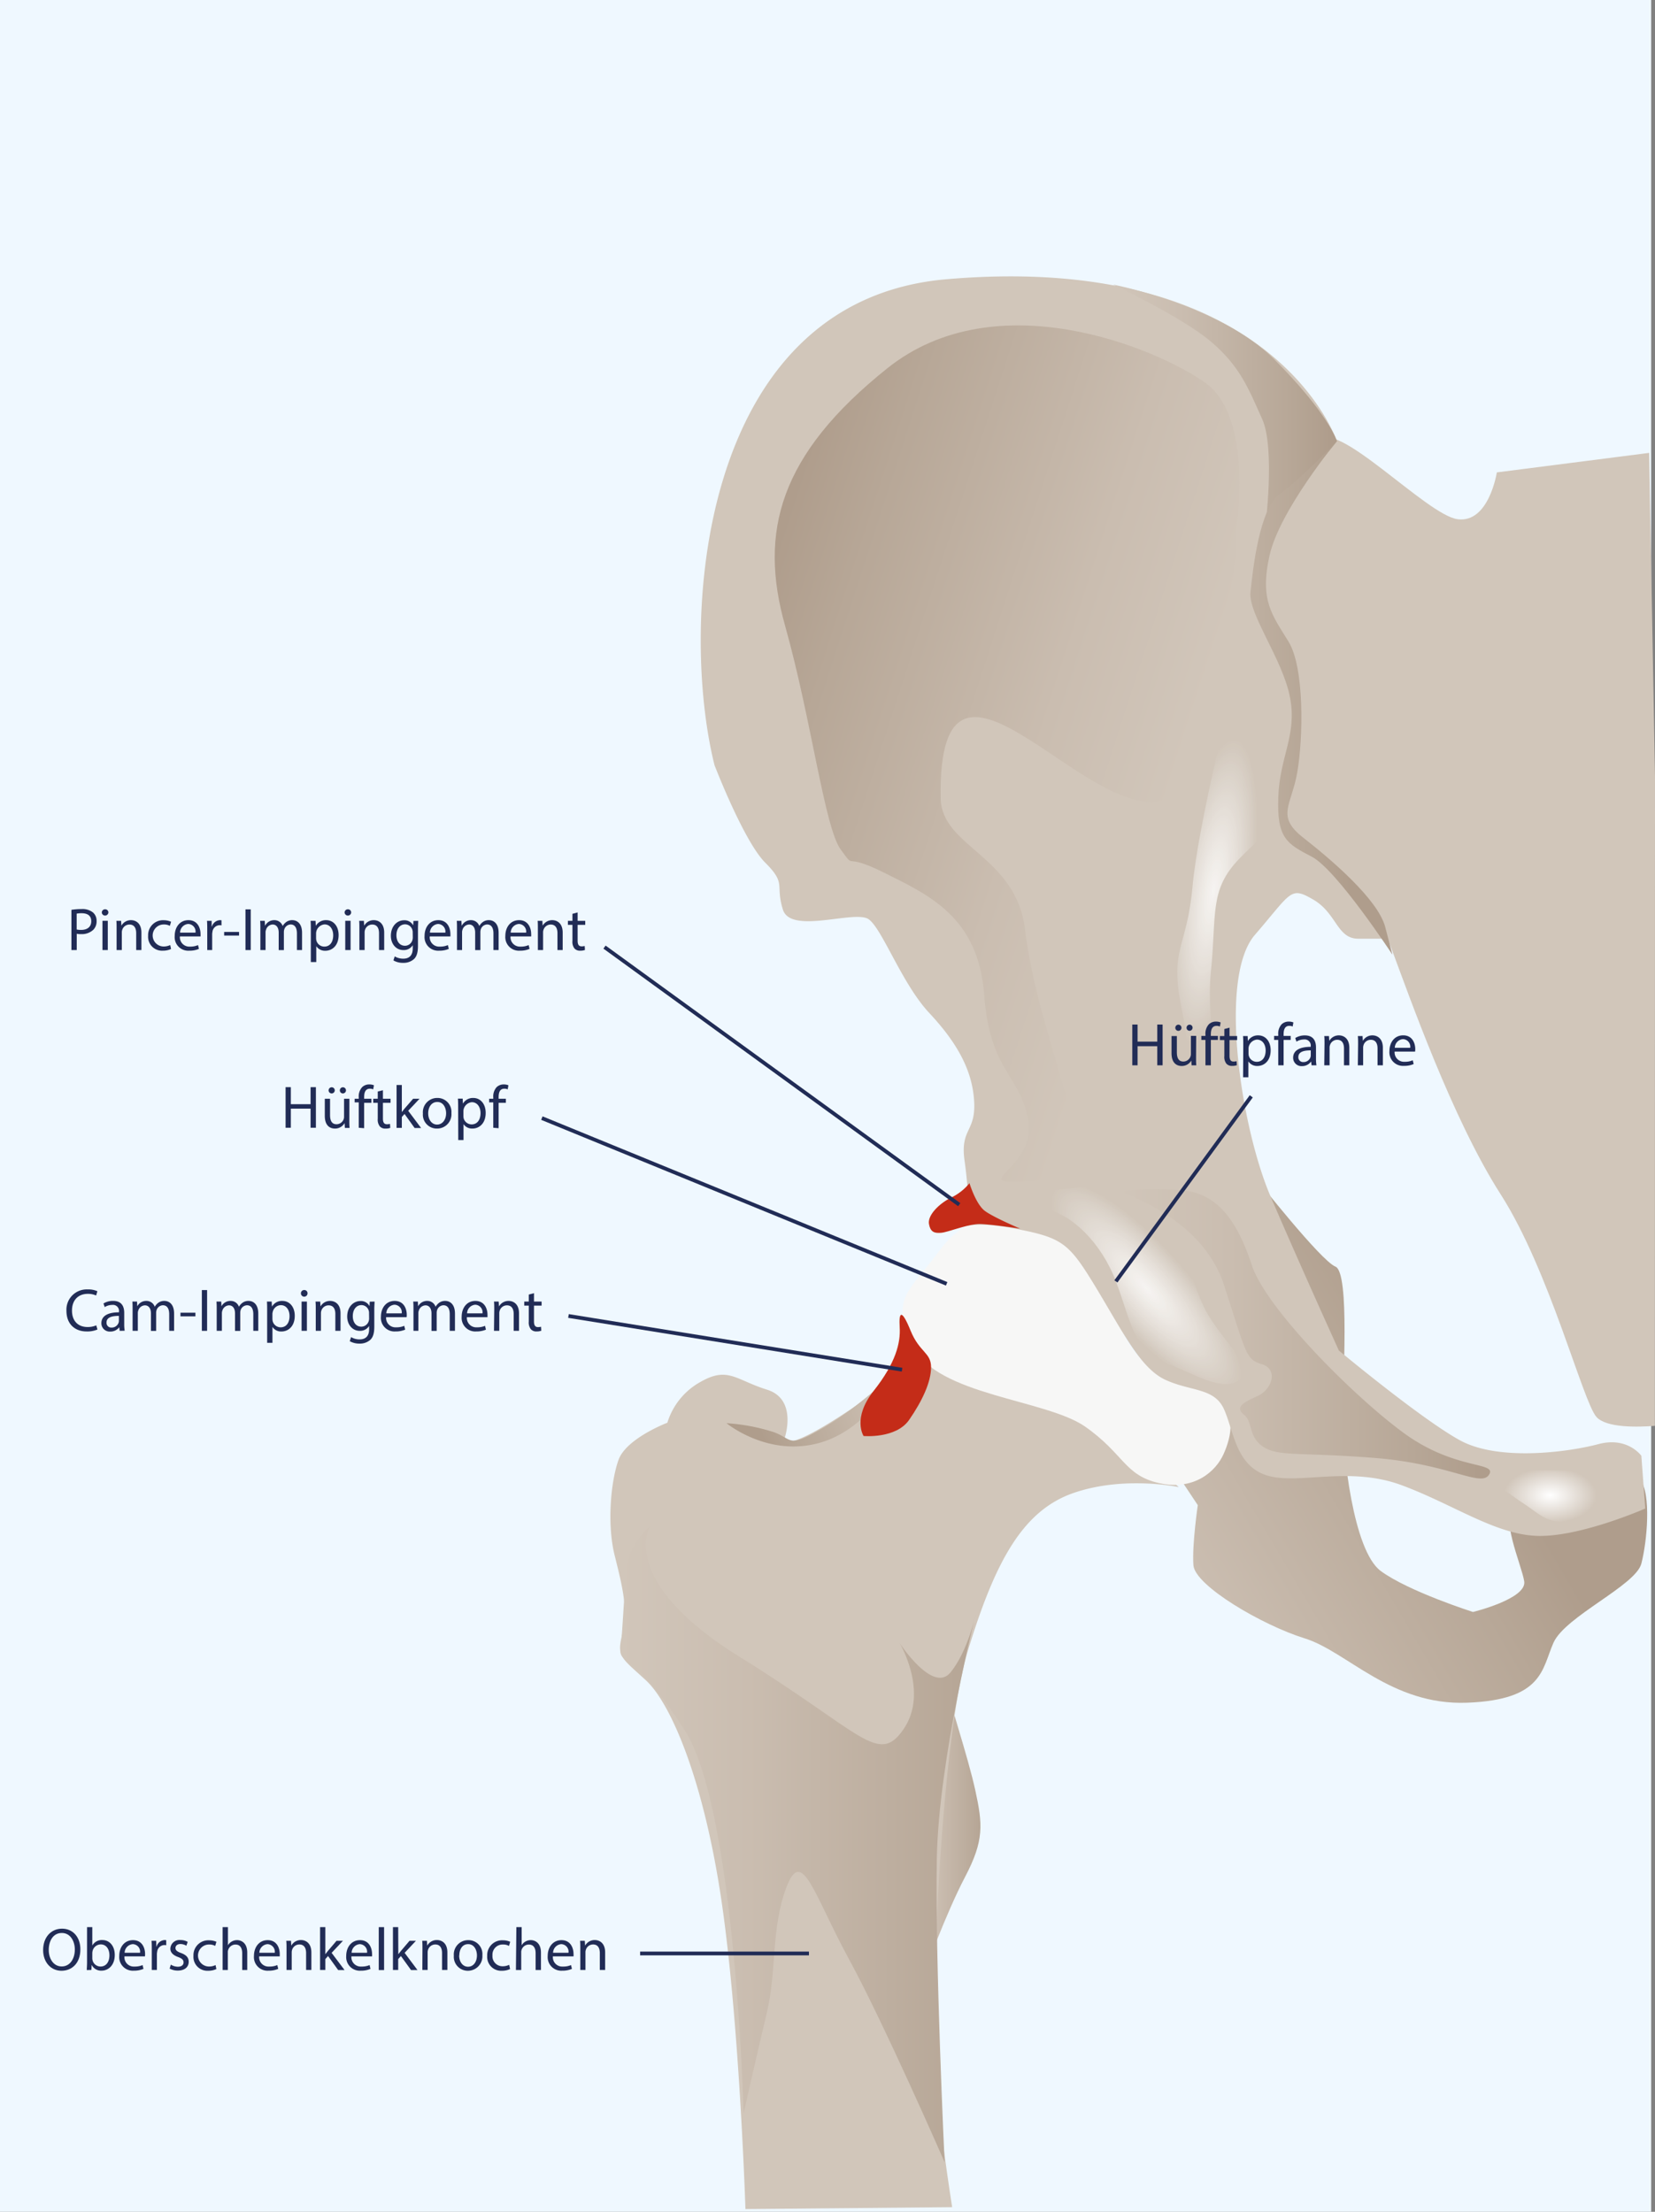 <?xml version="1.0" encoding="UTF-8"?>
<svg xmlns="http://www.w3.org/2000/svg" xmlns:xlink="http://www.w3.org/1999/xlink" viewBox="0 0 456.31 609.93">
  <rect x="0" y="0" width="456.31" height="609.93" fill="#808080" stroke="none"/>
  <defs>
    <style>.cls-1{fill:#eff8ff;}.cls-2{fill:#d1c6ba;}.cls-3{fill:url(#Unbenannter_Verlauf_25);}.cls-4{fill:url(#Unbenannter_Verlauf_25-2);}.cls-5{fill:url(#Unbenannter_Verlauf_25-3);}.cls-6{fill:url(#Unbenannter_Verlauf_25-4);}.cls-7{fill:#f7f7f6;}.cls-8{fill:url(#Unbenannter_Verlauf_25-5);}.cls-9{fill:url(#Unbenannter_Verlauf_25-6);}.cls-10{fill:url(#Unbenannter_Verlauf_25-7);}.cls-11{fill:url(#Unbenannter_Verlauf_20);}.cls-12{fill:url(#Unbenannter_Verlauf_15);}.cls-13{fill:url(#Unbenannter_Verlauf_20-2);}.cls-14{fill:url(#Unbenannter_Verlauf_25-8);}.cls-15{fill:#c42c18;}.cls-16{fill:#212c56;}</style>
    <linearGradient id="Unbenannter_Verlauf_25" x1="293.31" y1="448.44" x2="406.4" y2="381.97" gradientUnits="userSpaceOnUse">
      <stop offset="0" stop-color="#d1c6ba"></stop>
      <stop offset="0.3" stop-color="#cabdb0"></stop>
      <stop offset="0.79" stop-color="#b7a797"></stop>
      <stop offset="0.97" stop-color="#af9d8c"></stop>
    </linearGradient>
    <linearGradient id="Unbenannter_Verlauf_25-2" x1="251.96" y1="505.06" x2="273.98" y2="505.06" xlink:href="#Unbenannter_Verlauf_25"></linearGradient>
    <linearGradient id="Unbenannter_Verlauf_25-3" x1="171.07" y1="508.57" x2="288.67" y2="508.57" xlink:href="#Unbenannter_Verlauf_25"></linearGradient>
    <linearGradient id="Unbenannter_Verlauf_25-4" x1="253.78" y1="378.77" x2="208.91" y2="396.98" xlink:href="#Unbenannter_Verlauf_25"></linearGradient>
    <linearGradient id="Unbenannter_Verlauf_25-5" x1="306.85" y1="112.18" x2="368.6" y2="112.18" xlink:href="#Unbenannter_Verlauf_25"></linearGradient>
    <linearGradient id="Unbenannter_Verlauf_25-6" x1="322.88" y1="219.8" x2="200.39" y2="180.21" xlink:href="#Unbenannter_Verlauf_25"></linearGradient>
    <linearGradient id="Unbenannter_Verlauf_25-7" x1="308.33" y1="367.84" x2="410.85" y2="367.84" xlink:href="#Unbenannter_Verlauf_25"></linearGradient>
    <radialGradient id="Unbenannter_Verlauf_20" cx="317.48" cy="355.21" r="37.54" gradientTransform="matrix(0.66, 0.75, -0.23, 0.2, 188.27, 46.18)" gradientUnits="userSpaceOnUse">
      <stop offset="0" stop-color="#fff" stop-opacity="0.8"></stop>
      <stop offset="1" stop-color="#d1c6ba"></stop>
    </radialGradient>
    <radialGradient id="Unbenannter_Verlauf_15" cx="427.39" cy="412.36" r="12.82" gradientTransform="translate(0 164.95) scale(1 0.6)" gradientUnits="userSpaceOnUse">
      <stop offset="0" stop-color="#fff"></stop>
      <stop offset="1" stop-color="#d1c6ba"></stop>
    </radialGradient>
    <radialGradient id="Unbenannter_Verlauf_20-2" cx="334.89" cy="245.8" r="42.38" gradientTransform="translate(225.48 568.29) rotate(-81.72) scale(1 0.25)" xlink:href="#Unbenannter_Verlauf_20"></radialGradient>
    <linearGradient id="Unbenannter_Verlauf_25-8" x1="301.57" y1="192.49" x2="374.5" y2="192.49" xlink:href="#Unbenannter_Verlauf_25"></linearGradient>
  </defs>
  <g id="Ebene_2" data-name="Ebene 2">
    <g id="Ebene_1-2" data-name="Ebene 1">
      <rect class="cls-1" width="455.26" height="609.93"></rect>
      <path class="cls-2" d="M456.31,214.22l-1.61-89.33-42,5.38s-2.16,14-10.77,12.92-33.9-28.52-38.74-21.53-15.61,18.3-17.76,29.06-2.15,23.68,3.23,31.75,3.23,19.91,2.69,32.29-1.08,20.45,7,24.75,20.44,9.15,25.29,22.06,16.68,46.82,30.13,67.81,22.6,57,26.37,61.34c2.69,3.07,11.37,2.86,16.14,2.48Z"></path>
      <path class="cls-3" d="M346.4,325.07s17.76,22.6,21.8,24.22,2,32.28,2,41.57,2.83,36.72,10.5,42.37,25.42,11.3,25.42,11.3,14.94-3.63,14.13-8.47-6.86-17.76-2.83-22.2,31.48-10.09,34.71-6.05,2,17.35.41,23.4-21,14.53-24.22,21.8-2.82,15.74-23.81,16.54-33.09-14.12-44.8-17.75-30.27-14.53-30.67-20.18,1.21-16.55,1.21-16.55L323,404.17Z"></path>
      <path class="cls-4" d="M254.79,544.22s6-16.55,11.3-26.64,4.84-14.53,2.83-23.81-7.67-26.23-7.67-27.85S252,531.71,252,531.71Z"></path>
      <path class="cls-2" d="M248.06,366s5.92,9.68-13.45,22.6-18.3,8.07-18.3,8.07,3.77-10.76-4.84-13.45-10.76-6.46-18.29-2.16A19.32,19.32,0,0,0,184,392.34s-11.3,4.3-13.45,10.22-3.23,17.76-1.08,26.37,3.77,15.06,2.15,21.52-.54,6.46,6.46,12.92,16.14,28,21,61.88,6.45,83.94,6.45,83.94l57-.53s-3.76-23.68-4.84-39.29,1.61-89.32,9.15-114.08S282,416.55,296,411.71,325,410.09,325,410.09s-14.53-13.45-24.21-18.83-12.92-2.15-26.91-7.53S248.06,366,248.06,366Z"></path>
      <path class="cls-5" d="M179.19,420.86s-9.15,15.06,24.75,36.05,38.2,30.13,45.2,19.91-1.08-23.68-1.08-23.68,9.15,14,14,8.07,7-16.14,7-16.14-10.22,39.82-10.76,67.26,2.15,83.95,2.15,83.95-16.68-38.21-26.37-56-12.91-31.21-17.22-19.91-2.69,23.13-5.38,34.43-6.46,28-6.46,28-2.15-83.41-16.14-105.47-18.29-18.3-17.76-22.6,1.08-19.91,2.16-24.76S179.19,420.86,179.19,420.86Z"></path>
      <path class="cls-6" d="M248.74,376.33s-7.67,16.95-22.2,21.39-26.23-5.25-26.23-5.25a54.14,54.14,0,0,1,12.91,2.42c5.65,2,3.63,4.84,14.53-1.61S248.74,376.33,248.74,376.33Z"></path>
      <path class="cls-7" d="M281.43,336.91s-12.92-4.84-22.07,7.53-14,13.46-7.53,26.91,36.59,14.53,47.35,22.06S310,406.86,319.63,409s15.61-3.23,17.76-8.08,3.77-11.83-2.69-16.14-18.83-3.23-25.29-17.76-4.84-22.6-14.53-25.83S281.43,336.91,281.43,336.91Z"></path>
      <path class="cls-2" d="M368.6,121.66S351.24,69.24,261,77c-68.88,5.92-73.72,95.25-64,134,0,0,8.07,21,14,26.91s2.69,5.92,4.85,12.91,19.91,0,23.67,2.69,9.15,17.76,16.69,25.83,11.83,15.61,12.37,24.22-3.76,7.53-2.69,16.14a112.62,112.62,0,0,1,1.08,11.84s-9.69,2.15-7.54,5.92,4.31-1.62,18.84,1.07,16.14,3.77,23.67,16.15,12.38,22.6,19.38,25.83,13.45,2.15,16.14,8.07,3.23,15.6,11.84,18.29,22.6-2.69,37.13,2.69,26.37,14,38.2,14S453.62,416,453.62,416l-1.07-14.53s-3.77-5.38-11.84-3.23-27.45,4.85-38.21-1.07-33.36-24.75-33.36-24.75-10.76-23.68-18.84-42.52-14.52-60.26-4.3-72.1,9.69-13.46,16.14-9.69,6.46,10.76,12.38,10.76h9.69s-10.77-13.45-18.3-20.44-12.91-4.85-11.84-16.69,3.77-18.83,0-35-11.3-15.61-8.61-29.6,9.69-22.06,16.15-28S368.6,121.66,368.6,121.66Z"></path>
      <path class="cls-8" d="M348.83,145.88s2.82-22.2-.81-30.27S342,101.08,333.89,94.22s-27-15.74-27-15.74,29.46,5.65,44.4,20.58,17.35,22.6,17.35,22.6Z"></path>
      <path class="cls-9" d="M340.75,146.69s5.25-31.48-8.47-41.17-57.71-27.85-87.58-4-35.51,45.2-28.25,71,10.9,55.69,15.34,61.74,0,.41,12.1,6.46,25.83,12.11,27.45,33.5,9.68,21.79,12.1,34.3-13.72,17.36-4.43,17.36,19-1.21,17.35-12.92-11.3-35.92-13.72-56.5-23.05-22.79-23.28-36.32c-.94-56.5,44.15,13.51,64.58-1.08,7.53-5.38,5.92-19.37,8.61-28.52C342,158.43,340.75,146.69,340.75,146.69Z"></path>
      <path class="cls-10" d="M308.33,328.57s22.87,6.73,29.06,25.56,5.92,20.72,10.49,22.06,3,7-1.34,8.88-5.92,3.23-3.5,5.11,1.08,6.19,5.38,8.88,10,1.35,30.67,3,29.26,8.21,31.48,4.58-9.41-1.08-23.67-11.57S349,360.59,345.19,349s-9.15-19.91-19.1-20.72A90.36,90.36,0,0,0,308.33,328.57Z"></path>
      <path class="cls-11" d="M282.44,328.7c-2.22,3.43-.81,3.64,6.05,4.85s15.13,9.08,19.17,19.77,5,19.37,13.32,22.4,15.54,8.07,20.58,5-3.43-9.69-8.47-18.17S327,341,320.17,337.78s-16.14-11.7-20.78-10.69S282.44,328.7,282.44,328.7Z"></path>
      <path class="cls-12" d="M416,405.18c-3.83,2.63-7.46,3.43-3.63,4.85s3.43,1.81,8.07,4.84,7.67,7.06,15.74,3,9.89-7.87,5.45-10.5-14.53-1.61-19.78-2S416,405.18,416,405.18Z"></path>
      <path class="cls-13" d="M339.81,189.47c0,1.07-9.42,37.4-11,54.88s-6.46,17-3,33.91.81,29.59,6.46,24.75,0-19.64,1.61-35.25-.54-22.33,7.81-30.94,12.1-9.42,10.76-16.95-4.85-22.6-4.85-29.06S339.81,189.47,339.81,189.47Z"></path>
      <path class="cls-14" d="M368.6,121.66s-15.74,19-18.56,31.48.8,16.55,5.24,23.82,4,26.63,2.42,35.91S351.65,225,359.32,231s20.58,17,22.6,24.61l2,7.67s-15.34-23.4-22.2-27-9.69-5-9.28-16.41,5.24-17.08,3.23-27.58-11.57-23-10.9-29.06,2.42-23,8.07-27S368.6,121.66,368.6,121.66Z"></path>
      <path class="cls-15" d="M267.3,326.28a14.68,14.68,0,0,1-5.11,4c-3.63,1.88-6.46,5-6.05,7.26s1.48,2.56,3.36,2.42,7.67-2.55,10.9-2.42,10.89,1.28,10.89,1.28-7.13-3-9.68-4.84S267.3,326.28,267.3,326.28Z"></path>
      <path class="cls-16" d="M80.19,299.8v4.7h5.44v-4.7H87.1V311H85.63v-5.27H80.19V311H78.74V299.8Z"></path>
      <path class="cls-16" d="M96.32,308.84c0,.83,0,1.56.07,2.2h-1.3L95,309.72h0a3,3,0,0,1-2.67,1.5c-1.26,0-2.78-.7-2.78-3.53V303H91v4.47c0,1.53.46,2.56,1.8,2.56a2.11,2.11,0,0,0,1.93-1.33,2,2,0,0,0,.13-.75V303h1.47Zm-5.72-8.16a.86.86,0,0,1,.85-.85.85.85,0,0,1,0,1.7A.84.84,0,0,1,90.6,300.68Zm3.1,0a.85.85,0,0,1,.84-.85.85.85,0,0,1,0,1.7A.83.83,0,0,1,93.7,300.68Z"></path>
      <path class="cls-16" d="M98.91,311v-7H97.78V303h1.13v-.39a3.77,3.77,0,0,1,.94-2.81,2.75,2.75,0,0,1,2-.75,3.31,3.31,0,0,1,1.25.23l-.2,1.13a2.15,2.15,0,0,0-.93-.18c-1.25,0-1.57,1.1-1.57,2.33V303h2v1.12h-2v7Z"></path>
      <path class="cls-16" d="M105.58,300.65V303h2.1v1.12h-2.1v4.35c0,1,.29,1.56,1.1,1.56a3.2,3.2,0,0,0,.85-.1l.07,1.1a3.49,3.49,0,0,1-1.3.2,2,2,0,0,1-1.58-.61,3,3,0,0,1-.57-2.1v-4.4H102.9V303h1.25V301Z"></path>
      <path class="cls-16" d="M110.79,306.67h0c.2-.28.48-.63.72-.92L113.9,303h1.77l-3.12,3.32,3.56,4.75h-1.79l-2.78-3.87-.75.83v3h-1.45V299.2h1.45Z"></path>
      <path class="cls-16" d="M124.46,306.94a3.94,3.94,0,0,1-4,4.28,3.83,3.83,0,0,1-3.86-4.15,3.94,3.94,0,0,1,4-4.29A3.83,3.83,0,0,1,124.46,306.94Zm-6.4.08c0,1.77,1,3.1,2.45,3.1S123,308.8,123,307c0-1.37-.68-3.11-2.42-3.11S118.06,305.49,118.06,307Z"></path>
      <path class="cls-16" d="M126.32,305.6c0-1,0-1.86-.07-2.63h1.32l.06,1.38h0a3.18,3.18,0,0,1,2.86-1.57c2,0,3.42,1.66,3.42,4.11,0,2.9-1.76,4.33-3.67,4.33A2.83,2.83,0,0,1,127.8,310h0v4.39h-1.45Zm1.45,2.15a3.58,3.58,0,0,0,.06.6,2.27,2.27,0,0,0,2.2,1.72c1.56,0,2.46-1.27,2.46-3.12,0-1.61-.86-3-2.41-3a2.55,2.55,0,0,0-2.31,2.42Z"></path>
      <path class="cls-16" d="M136,311v-7h-1.14V303H136v-.39a3.8,3.8,0,0,1,.93-2.81,2.77,2.77,0,0,1,2-.75,3.31,3.31,0,0,1,1.25.23l-.2,1.13a2.23,2.23,0,0,0-.94-.18c-1.25,0-1.56,1.1-1.56,2.33V303h2v1.12h-2v7Z"></path>
      <path class="cls-16" d="M22.16,537.55c0,3.86-2.35,5.92-5.22,5.92s-5.05-2.31-5.05-5.71c0-3.56,2.22-5.9,5.22-5.9S22.16,534.21,22.16,537.55Zm-8.72.18c0,2.4,1.3,4.55,3.58,4.55s3.61-2.12,3.61-4.67c0-2.23-1.17-4.56-3.59-4.56S13.44,535.26,13.44,537.73Z"></path>
      <path class="cls-16" d="M23.93,543.28c0-.55.07-1.37.07-2.08v-9.76h1.45v5.07h0A3,3,0,0,1,28.23,535c2,0,3.42,1.67,3.41,4.12,0,2.88-1.82,4.32-3.62,4.32a2.87,2.87,0,0,1-2.7-1.52h-.05l-.07,1.33Zm1.52-3.23a2.33,2.33,0,0,0,.07.53,2.26,2.26,0,0,0,2.2,1.72c1.53,0,2.45-1.25,2.45-3.1,0-1.62-.83-3-2.4-3a2.34,2.34,0,0,0-2.24,1.8,3,3,0,0,0-.08.6Z"></path>
      <path class="cls-16" d="M34.31,539.51a2.58,2.58,0,0,0,2.77,2.8,5.35,5.35,0,0,0,2.23-.41l.25,1.05a6.6,6.6,0,0,1-2.68.5,3.75,3.75,0,0,1-4-4.07c0-2.43,1.43-4.35,3.78-4.35,2.64,0,3.34,2.32,3.34,3.8,0,.3,0,.53-.05.68Zm4.3-1a2.08,2.08,0,0,0-2-2.38,2.44,2.44,0,0,0-2.25,2.38Z"></path>
      <path class="cls-16" d="M41.85,537.73c0-1,0-1.77-.07-2.52h1.28l.06,1.59h.06A2.42,2.42,0,0,1,45.42,535a1.7,1.7,0,0,1,.41.05v1.38a2.41,2.41,0,0,0-.5-.05,2.06,2.06,0,0,0-2,1.89,3.47,3.47,0,0,0-.07.68v4.3H41.85Z"></path>
      <path class="cls-16" d="M47.1,541.78a3.8,3.8,0,0,0,1.94.58c1.06,0,1.57-.53,1.57-1.2s-.42-1.08-1.51-1.48c-1.45-.52-2.13-1.32-2.13-2.28A2.49,2.49,0,0,1,49.75,535a4,4,0,0,1,2,.5l-.37,1.07a3.12,3.12,0,0,0-1.65-.47c-.87,0-1.35.5-1.35,1.1s.48,1,1.53,1.37c1.41.53,2.12,1.23,2.12,2.43,0,1.42-1.1,2.42-3,2.42a4.6,4.6,0,0,1-2.26-.55Z"></path>
      <path class="cls-16" d="M59.66,543a5.37,5.37,0,0,1-2.32.47,3.83,3.83,0,0,1-4-4.12,4.1,4.1,0,0,1,4.33-4.28,5,5,0,0,1,2,.41l-.34,1.14a3.39,3.39,0,0,0-1.7-.39,3,3,0,0,0,0,6.07,4.1,4.1,0,0,0,1.8-.4Z"></path>
      <path class="cls-16" d="M61.38,531.44h1.47v5h0a2.74,2.74,0,0,1,1-1,3,3,0,0,1,1.5-.42c1.09,0,2.82.67,2.82,3.45v4.8H66.78v-4.63c0-1.3-.48-2.4-1.86-2.4a2.11,2.11,0,0,0-2,1.46,1.85,1.85,0,0,0-.1.7v4.87H61.38Z"></path>
      <path class="cls-16" d="M71.46,539.51a2.58,2.58,0,0,0,2.76,2.8,5.41,5.41,0,0,0,2.24-.41l.25,1.05a6.62,6.62,0,0,1-2.69.5,3.75,3.75,0,0,1-4-4.07c0-2.43,1.43-4.35,3.78-4.35,2.63,0,3.33,2.32,3.33,3.8,0,.3,0,.53,0,.68Zm4.3-1a2.1,2.1,0,0,0-2-2.38,2.44,2.44,0,0,0-2.25,2.38Z"></path>
      <path class="cls-16" d="M79,537.4c0-.84,0-1.52-.07-2.19h1.3l.08,1.34h0A3,3,0,0,1,83,535c1.11,0,2.85.67,2.85,3.43v4.82H84.4v-4.65c0-1.3-.48-2.38-1.87-2.38a2.09,2.09,0,0,0-2,1.5,2.27,2.27,0,0,0-.1.68v4.85H79Z"></path>
      <path class="cls-16" d="M89.7,538.91h0c.2-.28.48-.63.71-.91l2.37-2.79h1.77l-3.12,3.32L95,543.28H93.24l-2.79-3.87-.75.84v3H88.25V531.44H89.7Z"></path>
      <path class="cls-16" d="M96.89,539.51a2.59,2.59,0,0,0,2.77,2.8,5.41,5.41,0,0,0,2.24-.41l.25,1.05a6.62,6.62,0,0,1-2.69.5,3.75,3.75,0,0,1-4-4.07c0-2.43,1.44-4.35,3.79-4.35,2.63,0,3.33,2.32,3.33,3.8a4.88,4.88,0,0,1,0,.68Zm4.31-1a2.1,2.1,0,0,0-2-2.38,2.44,2.44,0,0,0-2.25,2.38Z"></path>
      <path class="cls-16" d="M104.43,531.44h1.47v11.84h-1.47Z"></path>
      <path class="cls-16" d="M109.82,538.91h0c.21-.28.49-.63.72-.91l2.37-2.79h1.77l-3.12,3.32,3.55,4.75h-1.78l-2.79-3.87-.75.84v3h-1.45V531.44h1.45Z"></path>
      <path class="cls-16" d="M116.48,537.4c0-.84,0-1.52-.07-2.19h1.3l.08,1.34h0A3,3,0,0,1,120.5,535c1.11,0,2.85.67,2.85,3.43v4.82h-1.47v-4.65c0-1.3-.48-2.38-1.87-2.38a2.09,2.09,0,0,0-2,1.5,2.27,2.27,0,0,0-.1.68v4.85h-1.46Z"></path>
      <path class="cls-16" d="M133,539.18a4,4,0,0,1-4,4.29,3.85,3.85,0,0,1-3.87-4.16,3.94,3.94,0,0,1,4-4.28A3.82,3.82,0,0,1,133,539.18Zm-6.4.08c0,1.77,1,3.1,2.45,3.1s2.45-1.31,2.45-3.13c0-1.37-.69-3.1-2.42-3.1S126.64,537.73,126.64,539.26Z"></path>
      <path class="cls-16" d="M140.64,543a5.36,5.36,0,0,1-2.31.47,3.83,3.83,0,0,1-4-4.12,4.1,4.1,0,0,1,4.34-4.28,4.93,4.93,0,0,1,2,.41l-.33,1.14a3.39,3.39,0,0,0-1.7-.39,2.8,2.8,0,0,0-2.86,3,2.77,2.77,0,0,0,2.8,3,4.11,4.11,0,0,0,1.81-.4Z"></path>
      <path class="cls-16" d="M142.37,531.44h1.46v5h0a2.67,2.67,0,0,1,1-1,3,3,0,0,1,1.5-.42c1.08,0,2.82.67,2.82,3.45v4.8h-1.47v-4.63c0-1.3-.48-2.4-1.87-2.4a2.11,2.11,0,0,0-2,1.46,1.85,1.85,0,0,0-.1.7v4.87h-1.46Z"></path>
      <path class="cls-16" d="M152.44,539.51a2.58,2.58,0,0,0,2.77,2.8,5.35,5.35,0,0,0,2.23-.41l.25,1.05a6.56,6.56,0,0,1-2.68.5,3.75,3.75,0,0,1-4-4.07c0-2.43,1.44-4.35,3.79-4.35,2.63,0,3.33,2.32,3.33,3.8a4.88,4.88,0,0,1,0,.68Zm4.3-1a2.08,2.08,0,0,0-2-2.38,2.44,2.44,0,0,0-2.25,2.38Z"></path>
      <path class="cls-16" d="M160,537.4c0-.84,0-1.52-.06-2.19h1.3l.08,1.34h0A3,3,0,0,1,164,535c1.12,0,2.85.67,2.85,3.43v4.82h-1.47v-4.65c0-1.3-.48-2.38-1.86-2.38a2.08,2.08,0,0,0-2,1.5,2,2,0,0,0-.1.68v4.85H160Z"></path>
      <rect class="cls-16" x="204.69" y="270.91" width="1.04" height="120.6" transform="translate(-179.07 395.57) rotate(-67.73)"></rect>
      <rect class="cls-16" x="294.71" y="327.29" width="63.22" height="1.04" transform="translate(-130.9 397.73) rotate(-53.82)"></rect>
      <path class="cls-16" d="M313.65,282.54v4.7h5.43v-4.7h1.47v11.24h-1.47v-5.27h-5.43v5.27h-1.46V282.54Z"></path>
      <path class="cls-16" d="M329.77,291.58c0,.83,0,1.56.07,2.2h-1.3l-.08-1.32h0a3,3,0,0,1-2.67,1.5c-1.26,0-2.78-.7-2.78-3.53v-4.72h1.47v4.47c0,1.53.46,2.56,1.8,2.56a2.11,2.11,0,0,0,1.93-1.33,2,2,0,0,0,.14-.75v-5h1.46Zm-5.72-8.16a.86.86,0,0,1,.85-.85.85.85,0,0,1,0,1.7A.84.84,0,0,1,324.05,283.42Zm3.1,0a.85.85,0,0,1,.84-.85.82.82,0,0,1,.82.85.83.83,0,1,1-1.66,0Z"></path>
      <path class="cls-16" d="M332.36,293.78v-7h-1.13v-1.11h1.13v-.39a3.77,3.77,0,0,1,.94-2.81,2.77,2.77,0,0,1,2-.75,3.31,3.31,0,0,1,1.25.23l-.2,1.13a2.15,2.15,0,0,0-.93-.18c-1.25,0-1.57,1.1-1.57,2.33v.44h1.95v1.11h-1.95v7Z"></path>
      <path class="cls-16" d="M339,283.39v2.32h2.1v1.11H339v4.36c0,1,.29,1.56,1.1,1.56a3.2,3.2,0,0,0,.85-.1l.07,1.1a3.49,3.49,0,0,1-1.3.2,2,2,0,0,1-1.58-.61,3,3,0,0,1-.57-2.1v-4.41h-1.25v-1.11h1.25v-1.94Z"></path>
      <path class="cls-16" d="M342.79,288.34c0-1,0-1.87-.07-2.63H344l.06,1.38h0a3.18,3.18,0,0,1,2.86-1.57c2,0,3.42,1.65,3.42,4.11,0,2.9-1.76,4.33-3.67,4.33a2.83,2.83,0,0,1-2.48-1.27h0v4.39h-1.45Zm1.45,2.15a3.58,3.58,0,0,0,.06.6,2.27,2.27,0,0,0,2.21,1.72c1.55,0,2.45-1.27,2.45-3.12,0-1.62-.85-3-2.41-3a2.55,2.55,0,0,0-2.31,2.42Z"></path>
      <path class="cls-16" d="M352.43,293.78v-7h-1.14v-1.11h1.14v-.39a3.8,3.8,0,0,1,.93-2.81,2.77,2.77,0,0,1,2-.75,3.31,3.31,0,0,1,1.25.23l-.2,1.13a2.23,2.23,0,0,0-.94-.18c-1.25,0-1.56,1.1-1.56,2.33v.44h1.95v1.11h-1.95v7Z"></path>
      <path class="cls-16" d="M361.62,293.78l-.12-1h-.05A3,3,0,0,1,359,294a2.29,2.29,0,0,1-2.46-2.32c0-1.95,1.73-3,4.85-3v-.16a1.67,1.67,0,0,0-1.84-1.87,4,4,0,0,0-2.1.6l-.33-1a5,5,0,0,1,2.65-.72c2.47,0,3.07,1.69,3.07,3.31v3a11.46,11.46,0,0,0,.13,1.94Zm-.22-4.12c-1.6,0-3.42.25-3.42,1.82a1.3,1.3,0,0,0,1.39,1.4,2,2,0,0,0,1.95-1.35,1.55,1.55,0,0,0,.08-.47Z"></path>
      <path class="cls-16" d="M365.19,287.89c0-.83,0-1.52-.07-2.18h1.3l.09,1.33h0a3,3,0,0,1,2.67-1.52c1.11,0,2.85.67,2.85,3.44v4.82h-1.47v-4.66c0-1.3-.48-2.38-1.87-2.38a2.08,2.08,0,0,0-2,1.5,2,2,0,0,0-.1.69v4.85h-1.47Z"></path>
      <path class="cls-16" d="M374.45,287.89c0-.83,0-1.52-.07-2.18h1.3l.08,1.33h0a3,3,0,0,1,2.67-1.52c1.11,0,2.85.67,2.85,3.44v4.82h-1.47v-4.66c0-1.3-.48-2.38-1.87-2.38a2.09,2.09,0,0,0-2,1.5,2.34,2.34,0,0,0-.1.69v4.85h-1.46Z"></path>
      <path class="cls-16" d="M384.52,290a2.59,2.59,0,0,0,2.77,2.8,5.18,5.18,0,0,0,2.23-.42l.25,1.05a6.39,6.39,0,0,1-2.68.5,3.74,3.74,0,0,1-4-4.06c0-2.44,1.43-4.36,3.79-4.36,2.63,0,3.33,2.32,3.33,3.81a4.88,4.88,0,0,1-.05.68Zm4.3-1.05a2.09,2.09,0,0,0-2-2.39,2.43,2.43,0,0,0-2.25,2.39Z"></path>
      <path class="cls-16" d="M19.69,250.9a17.75,17.75,0,0,1,2.79-.21,4.63,4.63,0,0,1,3.15.93,3,3,0,0,1,1,2.35,3.28,3.28,0,0,1-.87,2.4,4.62,4.62,0,0,1-3.43,1.23,4.68,4.68,0,0,1-1.17-.1V262H19.69Zm1.45,5.42a5,5,0,0,0,1.2.12c1.75,0,2.82-.85,2.82-2.4s-1.05-2.2-2.65-2.2a6.71,6.71,0,0,0-1.37.11Z"></path>
      <path class="cls-16" d="M29.88,251.67a.91.91,0,0,1-1.81,0,.89.89,0,0,1,.91-.92A.87.87,0,0,1,29.88,251.67ZM28.25,262v-8.07h1.47V262Z"></path>
      <path class="cls-16" d="M32.15,256.12c0-.83,0-1.52-.06-2.18h1.3l.08,1.33h0a3,3,0,0,1,2.67-1.52c1.12,0,2.85.67,2.85,3.44V262H37.55v-4.66c0-1.3-.48-2.38-1.86-2.38a2.08,2.08,0,0,0-2,1.5,2,2,0,0,0-.1.68V262H32.15Z"></path>
      <path class="cls-16" d="M47.16,261.71a5.4,5.4,0,0,1-2.32.46,3.83,3.83,0,0,1-4-4.12,4.1,4.1,0,0,1,4.33-4.28,5,5,0,0,1,2,.42l-.34,1.13a3.41,3.41,0,0,0-1.7-.38,3,3,0,0,0,0,6.07,4.24,4.24,0,0,0,1.8-.4Z"></path>
      <path class="cls-16" d="M49.6,258.24a2.59,2.59,0,0,0,2.77,2.8,5.18,5.18,0,0,0,2.23-.42l.25,1.05a6.43,6.43,0,0,1-2.68.5,3.74,3.74,0,0,1-4-4.07c0-2.43,1.43-4.35,3.78-4.35,2.64,0,3.34,2.32,3.34,3.8a4.92,4.92,0,0,1,0,.69Zm4.3-1.05a2.09,2.09,0,0,0-2-2.39,2.42,2.42,0,0,0-2.25,2.39Z"></path>
      <path class="cls-16" d="M57.14,256.45c0-.95,0-1.76-.07-2.51h1.29l0,1.58h.06a2.43,2.43,0,0,1,2.24-1.77,1.64,1.64,0,0,1,.41.05v1.39a1.88,1.88,0,0,0-.5-.05,2.05,2.05,0,0,0-2,1.88,3.47,3.47,0,0,0-.07.68V262H57.14Z"></path>
      <path class="cls-16" d="M65.91,257V258H61.8V257Z"></path>
      <path class="cls-16" d="M69.13,250.77V262H67.68V250.77Z"></path>
      <path class="cls-16" d="M71.79,256.12c0-.83,0-1.52-.07-2.18H73l.07,1.3h.05a2.78,2.78,0,0,1,2.53-1.49,2.39,2.39,0,0,1,2.29,1.62h0a3.37,3.37,0,0,1,.9-1.05,2.76,2.76,0,0,1,1.79-.57c1.06,0,2.65.7,2.65,3.5V262H81.87v-4.57c0-1.55-.56-2.49-1.75-2.49a1.9,1.9,0,0,0-1.73,1.34,2.28,2.28,0,0,0-.12.73v5H76.84v-4.84c0-1.28-.57-2.22-1.68-2.22a2,2,0,0,0-1.82,1.47,1.91,1.91,0,0,0-.12.72V262H71.79Z"></path>
      <path class="cls-16" d="M85.7,256.57c0-1,0-1.87-.07-2.63H87l.07,1.38h0a3.18,3.18,0,0,1,2.87-1.57c2,0,3.42,1.65,3.42,4.11,0,2.9-1.77,4.33-3.67,4.33a2.85,2.85,0,0,1-2.49-1.27h0v4.39H85.7Zm1.45,2.15a2.74,2.74,0,0,0,.07.6,2.26,2.26,0,0,0,2.2,1.72c1.55,0,2.45-1.27,2.45-3.12,0-1.62-.85-3-2.4-3a2.55,2.55,0,0,0-2.32,2.42Z"></path>
      <path class="cls-16" d="M96.82,251.67a.91.91,0,0,1-1.81,0,.89.89,0,0,1,.91-.92A.87.87,0,0,1,96.82,251.67ZM95.19,262v-8.07h1.47V262Z"></path>
      <path class="cls-16" d="M99.09,256.12c0-.83,0-1.52-.06-2.18h1.3l.08,1.33h0a3,3,0,0,1,2.67-1.52c1.12,0,2.85.67,2.85,3.44V262H104.5v-4.66c0-1.3-.49-2.38-1.87-2.38a2.08,2.08,0,0,0-2,1.5,2.27,2.27,0,0,0-.1.68V262H99.09Z"></path>
      <path class="cls-16" d="M115.3,253.94c0,.58-.06,1.23-.06,2.21v4.69c0,1.85-.37,3-1.15,3.68a4.27,4.27,0,0,1-2.94,1,5.12,5.12,0,0,1-2.68-.67l.36-1.11a4.61,4.61,0,0,0,2.37.63c1.5,0,2.6-.78,2.6-2.82v-.9h0A2.89,2.89,0,0,1,111.2,262c-2,0-3.43-1.7-3.43-3.93,0-2.74,1.78-4.29,3.63-4.29a2.7,2.7,0,0,1,2.52,1.4h0l.07-1.21Zm-1.51,3.18a2,2,0,0,0-.09-.67,2.1,2.1,0,0,0-2-1.55c-1.4,0-2.4,1.19-2.4,3,0,1.59.8,2.91,2.39,2.91a2.14,2.14,0,0,0,2-1.51,2.59,2.59,0,0,0,.12-.78Z"></path>
      <path class="cls-16" d="M118.49,258.24a2.59,2.59,0,0,0,2.77,2.8,5.18,5.18,0,0,0,2.23-.42l.25,1.05a6.39,6.39,0,0,1-2.68.5,3.75,3.75,0,0,1-4-4.07c0-2.43,1.44-4.35,3.79-4.35,2.63,0,3.33,2.32,3.33,3.8a4.92,4.92,0,0,1,0,.69Zm4.3-1.05a2.09,2.09,0,0,0-2-2.39,2.44,2.44,0,0,0-2.25,2.39Z"></path>
      <path class="cls-16" d="M126,256.12c0-.83,0-1.52-.06-2.18h1.28l.07,1.3h.05a2.78,2.78,0,0,1,2.53-1.49,2.38,2.38,0,0,1,2.28,1.62h0a3.37,3.37,0,0,1,.9-1.05,2.73,2.73,0,0,1,1.78-.57c1.07,0,2.65.7,2.65,3.5V262h-1.43v-4.57c0-1.55-.57-2.49-1.75-2.49a1.91,1.91,0,0,0-1.74,1.34,2.61,2.61,0,0,0-.11.73v5h-1.44v-4.84c0-1.28-.56-2.22-1.68-2.22a2,2,0,0,0-1.82,1.47,2.13,2.13,0,0,0-.11.72V262H126Z"></path>
      <path class="cls-16" d="M140.76,258.24a2.59,2.59,0,0,0,2.77,2.8,5.18,5.18,0,0,0,2.23-.42l.25,1.05a6.39,6.39,0,0,1-2.68.5,3.75,3.75,0,0,1-4-4.07c0-2.43,1.43-4.35,3.79-4.35,2.63,0,3.33,2.32,3.33,3.8a4.92,4.92,0,0,1,0,.69Zm4.3-1.05a2.09,2.09,0,0,0-2-2.39,2.43,2.43,0,0,0-2.25,2.39Z"></path>
      <path class="cls-16" d="M148.3,256.12c0-.83,0-1.52-.06-2.18h1.3l.08,1.33h0a3,3,0,0,1,2.67-1.52c1.12,0,2.85.67,2.85,3.44V262H153.7v-4.66c0-1.3-.48-2.38-1.86-2.38a2.08,2.08,0,0,0-2,1.5,2,2,0,0,0-.1.68V262H148.3Z"></path>
      <path class="cls-16" d="M159.26,251.62v2.32h2.1v1.11h-2.1v4.36c0,1,.28,1.56,1.1,1.56a3.26,3.26,0,0,0,.85-.1l.07,1.1a3.57,3.57,0,0,1-1.3.2,2,2,0,0,1-1.59-.61,3,3,0,0,1-.56-2.1v-4.41h-1.25v-1.11h1.25V252Z"></path>
      <rect class="cls-16" x="176.49" y="538.18" width="46.55" height="1.04"></rect>
      <rect class="cls-16" x="215.05" y="236.25" width="1.04" height="120.87" transform="translate(-151.16 296.77) rotate(-54.01)"></rect>
      <path class="cls-15" d="M238.11,396s-3.23-4.85,2.82-12.51,7.4-13.19,7.13-17.49.54-5.11,3,.94,5.65,6,5.65,10.09-2.42,9.28-6.05,14.53S238.11,396,238.11,396Z"></path>
      <path class="cls-16" d="M26.87,366.63a7.15,7.15,0,0,1-3,.54c-3.17,0-5.55-2-5.55-5.69a5.59,5.59,0,0,1,5.87-5.9,6,6,0,0,1,2.66.5l-.35,1.18a5.38,5.38,0,0,0-2.27-.46c-2.63,0-4.38,1.68-4.38,4.63,0,2.75,1.58,4.52,4.32,4.52a5.74,5.74,0,0,0,2.37-.47Z"></path>
      <path class="cls-16" d="M33,367l-.12-1h0a3,3,0,0,1-2.47,1.2,2.29,2.29,0,0,1-2.46-2.31c0-1.95,1.73-3,4.85-3v-.17a1.66,1.66,0,0,0-1.84-1.87,4.05,4.05,0,0,0-2.09.6l-.34-1a5.06,5.06,0,0,1,2.65-.71c2.47,0,3.07,1.68,3.07,3.3v3a11.34,11.34,0,0,0,.13,1.93Zm-.22-4.12c-1.6,0-3.41.25-3.41,1.82a1.3,1.3,0,0,0,1.38,1.4,2,2,0,0,0,1.95-1.35,1.55,1.55,0,0,0,.08-.47Z"></path>
      <path class="cls-16" d="M36.56,361.12c0-.84,0-1.52-.06-2.19h1.28l.07,1.3h0a2.77,2.77,0,0,1,2.53-1.48,2.4,2.4,0,0,1,2.29,1.62h0a3.37,3.37,0,0,1,.9-1.05,2.73,2.73,0,0,1,1.78-.57c1.07,0,2.65.7,2.65,3.5V367H46.65v-4.57c0-1.55-.57-2.48-1.75-2.48a1.9,1.9,0,0,0-1.73,1.33,2.34,2.34,0,0,0-.12.74v5H41.62v-4.83c0-1.29-.57-2.22-1.69-2.22a2,2,0,0,0-1.82,1.47,2,2,0,0,0-.11.71V367H36.56Z"></path>
      <path class="cls-16" d="M53.88,362V363H49.76V362Z"></path>
      <path class="cls-16" d="M57.1,355.76V367H55.65V355.76Z"></path>
      <path class="cls-16" d="M59.75,361.12c0-.84,0-1.52-.07-2.19H61l.06,1.3h0a2.78,2.78,0,0,1,2.54-1.48,2.38,2.38,0,0,1,2.28,1.62h0a3.24,3.24,0,0,1,.9-1.05,2.71,2.71,0,0,1,1.78-.57c1.07,0,2.65.7,2.65,3.5V367H69.84v-4.57c0-1.55-.57-2.48-1.75-2.48a1.91,1.91,0,0,0-1.74,1.33,2.68,2.68,0,0,0-.11.74v5H64.8v-4.83c0-1.29-.56-2.22-1.68-2.22a2,2,0,0,0-1.82,1.47,2,2,0,0,0-.12.71V367H59.75Z"></path>
      <path class="cls-16" d="M73.66,361.57c0-1,0-1.87-.06-2.64h1.31l.07,1.39h0a3.16,3.16,0,0,1,2.87-1.57c2,0,3.42,1.65,3.42,4.1,0,2.9-1.77,4.33-3.67,4.33a2.81,2.81,0,0,1-2.48-1.26h0v4.38H73.66Zm1.45,2.15a3.79,3.79,0,0,0,.07.6,2.27,2.27,0,0,0,2.2,1.71c1.55,0,2.45-1.26,2.45-3.11,0-1.62-.85-3-2.4-3a2.34,2.34,0,0,0-2.22,1.81,2.43,2.43,0,0,0-.1.6Z"></path>
      <path class="cls-16" d="M84.79,356.67a.91.91,0,0,1-1.82,0,.89.89,0,0,1,.92-.92A.87.87,0,0,1,84.79,356.67ZM83.15,367v-8.07h1.47V367Z"></path>
      <path class="cls-16" d="M87.06,361.12c0-.84,0-1.52-.07-2.19h1.3l.08,1.34h0a3,3,0,0,1,2.67-1.52c1.11,0,2.85.67,2.85,3.43V367H92.46v-4.65c0-1.3-.48-2.38-1.87-2.38a2.09,2.09,0,0,0-2,1.5,2.27,2.27,0,0,0-.1.68V367H87.06Z"></path>
      <path class="cls-16" d="M103.27,358.93c0,.59-.07,1.24-.07,2.22v4.68c0,1.85-.36,3-1.15,3.69a4.28,4.28,0,0,1-2.93,1,5.26,5.26,0,0,1-2.69-.67l.37-1.12a4.49,4.49,0,0,0,2.37.63c1.5,0,2.6-.78,2.6-2.81v-.9h0A2.89,2.89,0,0,1,99.17,367c-2,0-3.44-1.7-3.44-3.94,0-2.73,1.79-4.28,3.64-4.28a2.67,2.67,0,0,1,2.51,1.4h0l.06-1.22Zm-1.52,3.19a2,2,0,0,0-.08-.67,2.11,2.11,0,0,0-2-1.55c-1.4,0-2.4,1.18-2.4,3.05,0,1.58.8,2.9,2.38,2.9a2.14,2.14,0,0,0,2-1.5,2.35,2.35,0,0,0,.12-.78Z"></path>
      <path class="cls-16" d="M106.46,363.23a2.58,2.58,0,0,0,2.77,2.8,5.35,5.35,0,0,0,2.23-.41l.25,1.05a6.6,6.6,0,0,1-2.68.5,3.75,3.75,0,0,1-4-4.07c0-2.43,1.43-4.35,3.78-4.35,2.64,0,3.34,2.32,3.34,3.8,0,.3,0,.53-.05.68Zm4.3-1.05a2.08,2.08,0,0,0-2-2.38,2.44,2.44,0,0,0-2.25,2.38Z"></path>
      <path class="cls-16" d="M114,361.12c0-.84,0-1.52-.07-2.19h1.28l.07,1.3h0a2.78,2.78,0,0,1,2.54-1.48,2.38,2.38,0,0,1,2.28,1.62h0a3.37,3.37,0,0,1,.9-1.05,2.76,2.76,0,0,1,1.79-.57c1.06,0,2.65.7,2.65,3.5V367h-1.44v-4.57c0-1.55-.56-2.48-1.75-2.48a1.9,1.9,0,0,0-1.73,1.33,2.34,2.34,0,0,0-.12.74v5h-1.43v-4.83c0-1.29-.57-2.22-1.68-2.22a2,2,0,0,0-1.82,1.47,1.83,1.83,0,0,0-.12.71V367H114Z"></path>
      <path class="cls-16" d="M128.73,363.23a2.58,2.58,0,0,0,2.76,2.8,5.37,5.37,0,0,0,2.24-.41l.25,1.05a6.62,6.62,0,0,1-2.69.5,3.75,3.75,0,0,1-4-4.07c0-2.43,1.43-4.35,3.78-4.35,2.63,0,3.34,2.32,3.34,3.8,0,.3,0,.53,0,.68Zm4.3-1.05a2.09,2.09,0,0,0-2-2.38,2.44,2.44,0,0,0-2.25,2.38Z"></path>
      <path class="cls-16" d="M136.27,361.12c0-.84,0-1.52-.07-2.19h1.3l.08,1.34h0a3,3,0,0,1,2.67-1.52c1.11,0,2.85.67,2.85,3.43V367h-1.47v-4.65c0-1.3-.48-2.38-1.87-2.38a2.09,2.09,0,0,0-2,1.5,2.27,2.27,0,0,0-.1.68V367h-1.46Z"></path>
      <path class="cls-16" d="M147.23,356.61v2.32h2.1v1.12h-2.1v4.35c0,1,.28,1.57,1.1,1.57a3.32,3.32,0,0,0,.85-.1l.06,1.1a3.71,3.71,0,0,1-1.3.2,2,2,0,0,1-1.58-.62,3,3,0,0,1-.57-2.1v-4.4h-1.25v-1.12h1.25V357Z"></path>
      <rect class="cls-16" x="202.19" y="323.7" width="1.04" height="93.16" transform="translate(-195.08 511.56) rotate(-80.85)"></rect>
    </g>
  </g>
</svg>
